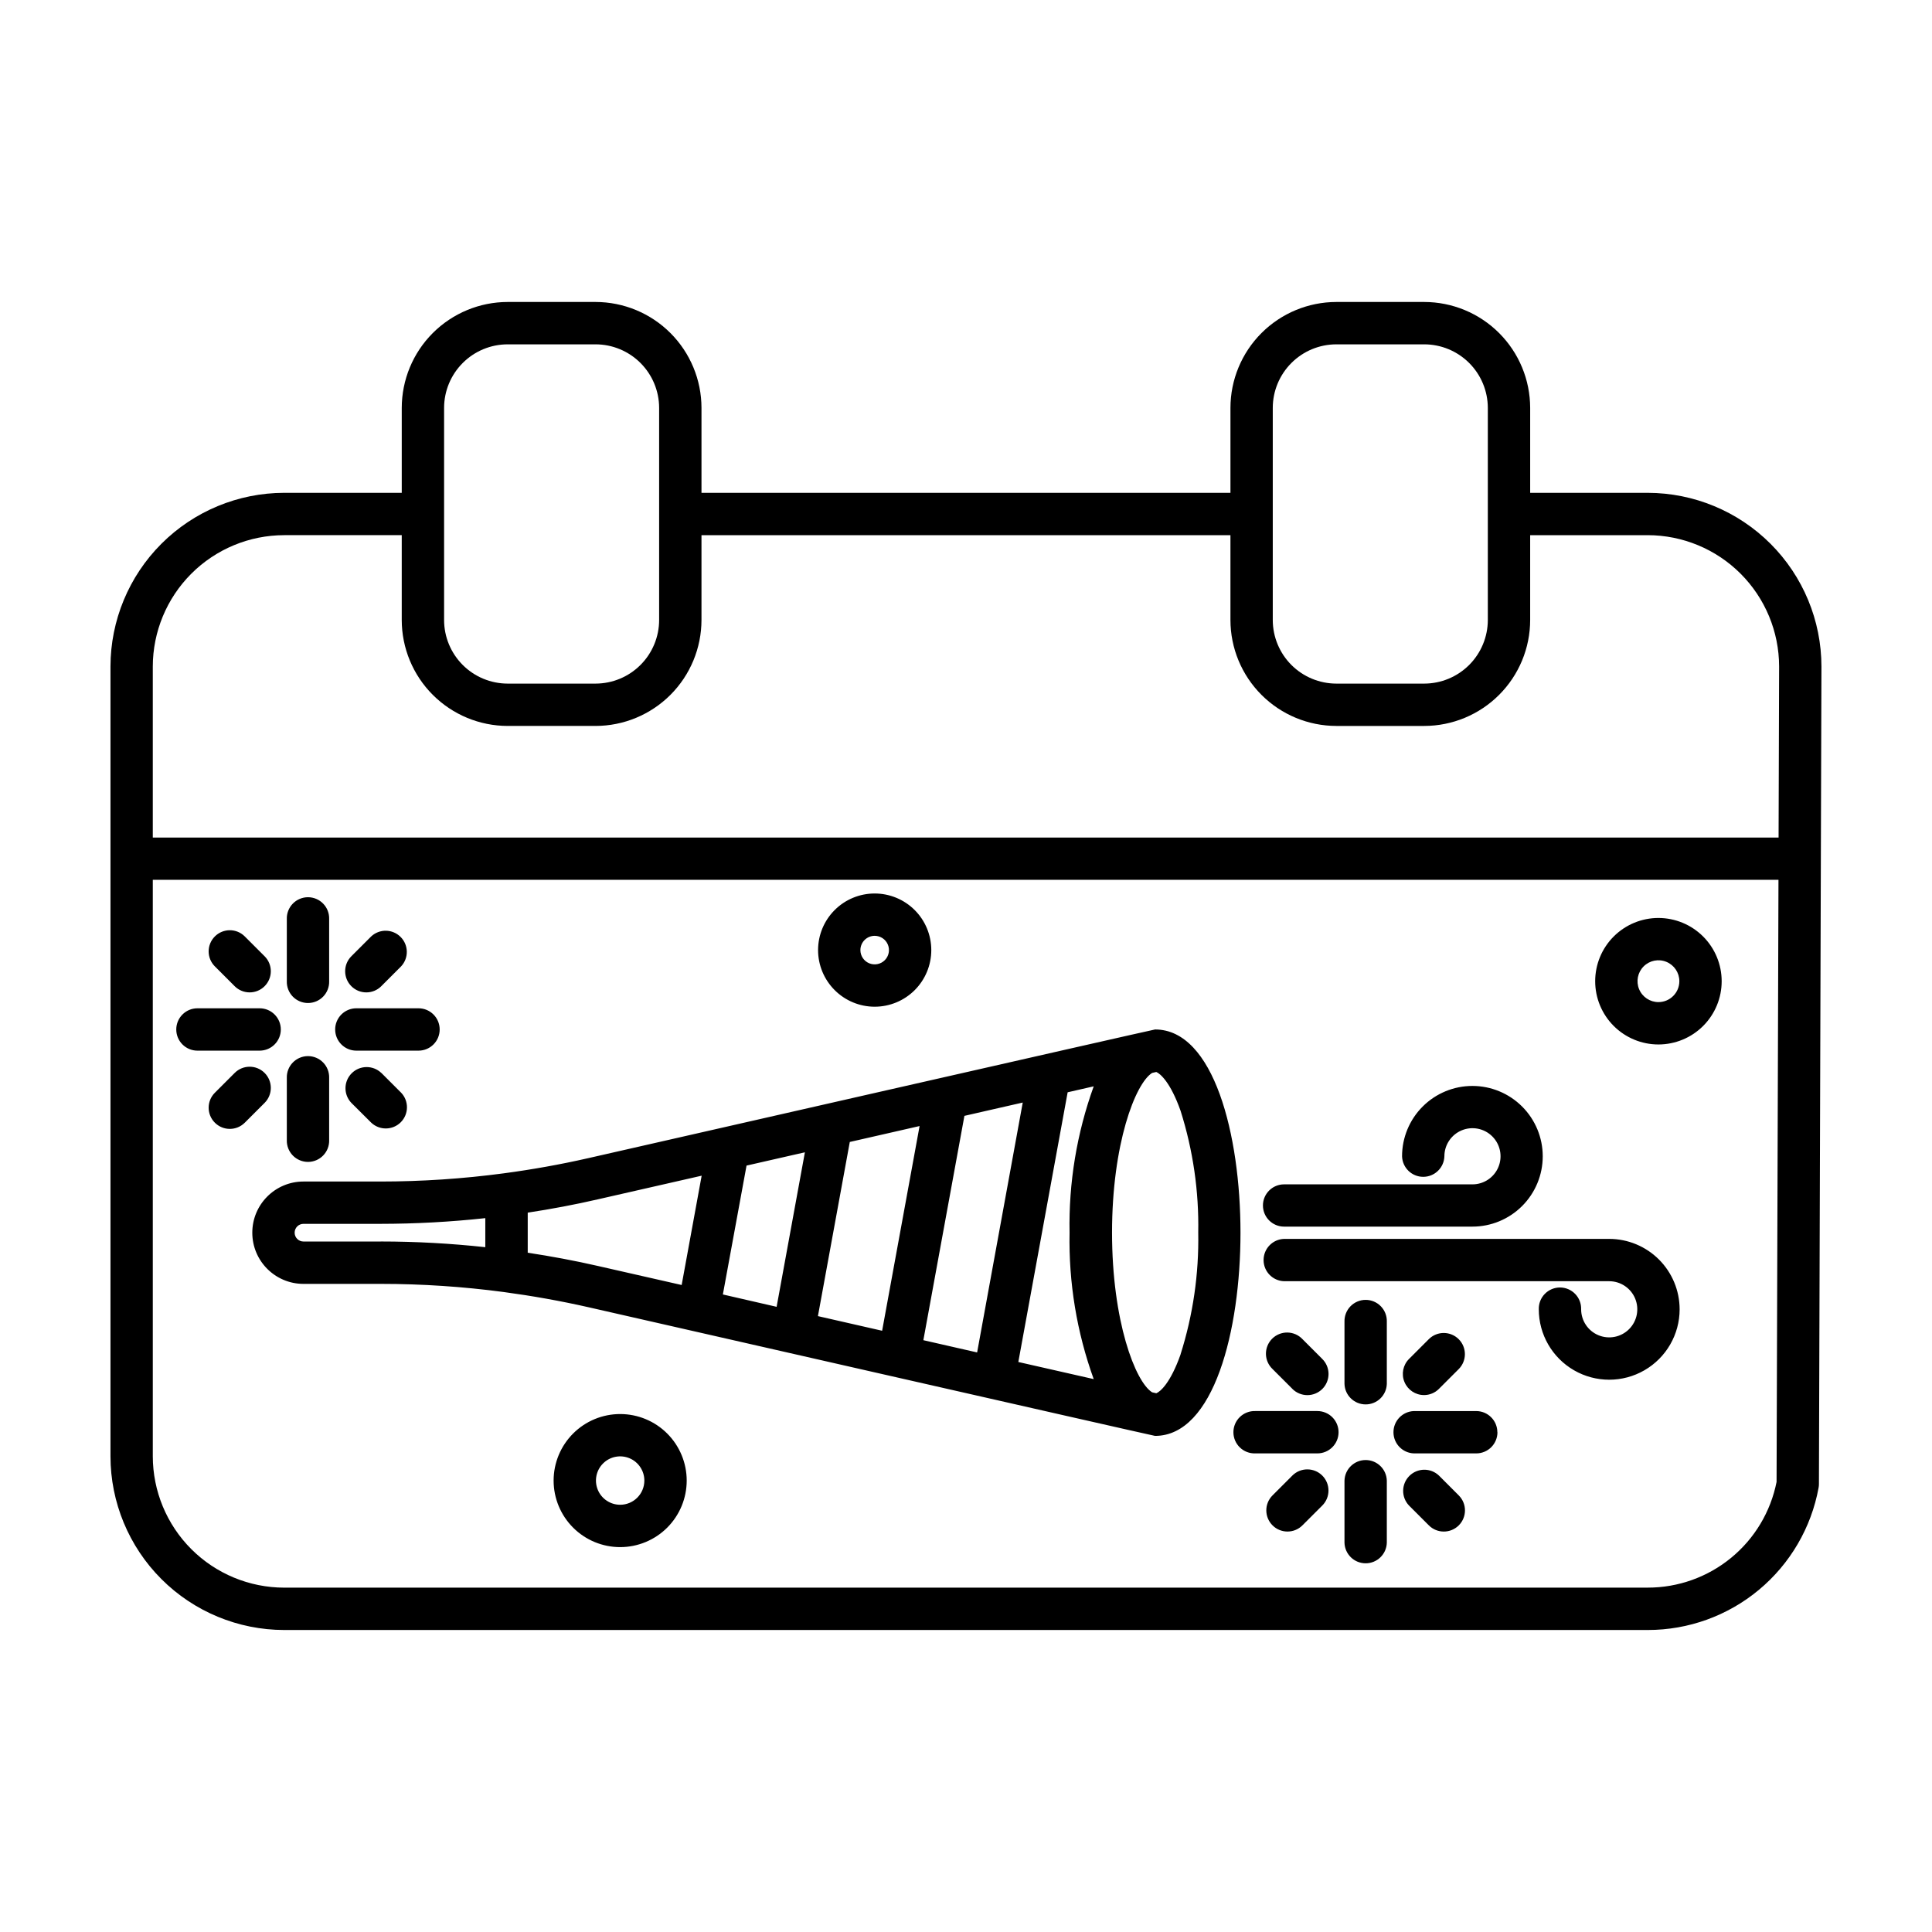 <?xml version="1.0" encoding="UTF-8"?>
<!-- Uploaded to: ICON Repo, www.svgrepo.com, Generator: ICON Repo Mixer Tools -->
<svg fill="#000000" width="800px" height="800px" version="1.1" viewBox="144 144 512 512" xmlns="http://www.w3.org/2000/svg">
 <path d="m450.11 416.82c-0.422 0-150.18 34.094-150.18 34.094-7.344 1.672-14.895 3.023-22.445 4.031-10.824 1.445-21.734 2.168-32.656 2.172h-20.406c-7.488 0-13.562 6.07-13.562 13.562 0 7.488 6.074 13.562 13.562 13.562h20.562c10.871 0.004 21.73 0.727 32.512 2.16 7.5 1.008 15.062 2.352 22.465 4.031 0 0 149.72 34.094 150.14 34.094 15.559 0 22.641-27.918 22.641-53.852-0.004-25.938-7.074-53.855-22.633-53.855zm-89.352 75.965 8.445-46.152 18.496-4.219-9.926 54.25zm-25.191-5.738 6.273-34.152 12.594-2.871 2.871-0.648-7.492 40.945zm53.133 12.117 10.879-59.449 6.606-1.512 8.852-2.016-12.09 66.223-5.406-1.23zm38.238-65.695 6.906-1.578c-4.488 12.43-6.656 25.578-6.398 38.793-0.258 13.215 1.91 26.363 6.398 38.793l-19.977-4.535zm-182.12 39.547h-20.395c-1.293 0-2.34-1.047-2.34-2.34 0-1.297 1.047-2.344 2.34-2.344h20.395c9.285-0.008 18.562-0.512 27.793-1.512v7.699c-9.18-1-18.402-1.504-27.629-1.512zm39.035 2.961v-10.613c6.258-0.953 12.488-2.121 18.586-3.527l27.508-6.266-5.301 28.969-22.168-5.039c-6.164-1.414-12.406-2.574-18.641-3.519zm173.02 26.938c-2.699 7.652-5.41 9.906-6.445 10.312l-1.102-0.25c-4.481-2.793-10.625-18.867-10.625-42.32s6.144-39.516 10.625-42.32l1.102-0.25c1.008 0.414 3.742 2.66 6.445 10.312 3.297 10.426 4.875 21.316 4.672 32.246 0.199 10.941-1.383 21.84-4.688 32.273zm21.816-39.441c0-3.094 2.508-5.606 5.606-5.606h49.922c3.012 0 5.723-1.812 6.875-4.594s0.516-5.981-1.613-8.109c-2.129-2.129-5.328-2.766-8.109-1.613-2.781 1.152-4.594 3.867-4.594 6.875-0.09 3.031-2.574 5.445-5.609 5.445s-5.519-2.414-5.609-5.445c0-4.945 1.965-9.684 5.461-13.18 3.496-3.496 8.234-5.461 13.18-5.461s9.684 1.965 13.18 5.461c3.496 3.496 5.461 8.234 5.461 13.18 0 4.945-1.965 9.684-5.461 13.18-3.496 3.496-8.234 5.461-13.18 5.461h-49.902c-3.09 0-5.598-2.5-5.606-5.594zm110.43 27.504c0 6.668-3.559 12.828-9.332 16.16-5.773 3.336-12.887 3.336-18.66 0-5.773-3.332-9.332-9.492-9.332-16.16-0.043-1.516 0.527-2.988 1.586-4.074 1.055-1.09 2.508-1.707 4.027-1.707 1.516 0 2.969 0.617 4.027 1.707 1.055 1.086 1.625 2.559 1.582 4.074 0 3.012 1.812 5.723 4.594 6.875 2.781 1.152 5.981 0.516 8.109-1.613 2.129-2.129 2.762-5.328 1.613-8.109-1.152-2.781-3.867-4.594-6.875-4.594h-86.152c-3.031-0.09-5.445-2.574-5.445-5.609 0-3.035 2.414-5.519 5.445-5.609h86.152c4.941 0.004 9.68 1.969 13.18 5.461 3.496 3.496 5.469 8.23 5.481 13.176zm37.582-170.34c-0.012-12.203-4.867-23.902-13.496-32.531-8.629-8.629-20.332-13.484-32.535-13.5h-31.16v-22.504c-0.008-7.445-2.969-14.582-8.234-19.844-5.262-5.262-12.398-8.223-19.844-8.23h-23.289c-7.441 0.012-14.578 2.973-19.836 8.234-5.262 5.262-8.223 12.398-8.227 19.84v22.504h-140.18v-22.504c-0.008-7.445-2.969-14.578-8.234-19.844-5.262-5.262-12.398-8.223-19.84-8.23h-23.297c-7.441 0.012-14.574 2.973-19.836 8.234s-8.219 12.398-8.227 19.84v22.504h-31.16c-12.203 0.016-23.902 4.871-32.535 13.5-8.629 8.629-13.48 20.328-13.496 32.531v209.3c0.012 12.203 4.867 23.902 13.496 32.535 8.629 8.629 20.332 13.484 32.535 13.496h361.36c10.766 0.008 21.191-3.758 29.465-10.645 8.273-6.891 13.871-16.461 15.812-27.051 0.062-0.332 0.09-0.668 0.09-1.008zm-128.56-85.383h23.293-0.004c4.469 0.004 8.754 1.781 11.914 4.938 3.16 3.16 4.938 7.445 4.945 11.914v56.199c-0.008 4.469-1.785 8.754-4.945 11.914-3.16 3.16-7.445 4.938-11.914 4.945h-23.289c-4.469-0.008-8.75-1.785-11.91-4.945-3.156-3.164-4.93-7.445-4.934-11.914v-56.203c0.004-4.469 1.781-8.75 4.938-11.906 3.156-3.16 7.438-4.938 11.906-4.941zm-219.61 0h23.297-0.004c4.469 0.004 8.75 1.781 11.91 4.941 3.16 3.16 4.938 7.441 4.941 11.91v56.199c-0.004 4.469-1.781 8.754-4.941 11.914-3.156 3.16-7.441 4.938-11.91 4.945h-23.297c-4.465-0.008-8.75-1.785-11.906-4.945-3.156-3.164-4.934-7.445-4.934-11.914v-56.203c0.004-4.469 1.781-8.75 4.938-11.906 3.156-3.16 7.438-4.938 11.902-4.941zm-59.227 50.57h31.16v22.48c0.008 7.441 2.965 14.578 8.227 19.84 5.262 5.266 12.395 8.227 19.836 8.238h23.297c7.445-0.008 14.578-2.973 19.844-8.234 5.262-5.266 8.223-12.398 8.23-19.844v-22.48h140.18v22.48c0.004 7.441 2.965 14.578 8.223 19.84 5.262 5.266 12.395 8.227 19.84 8.238h23.293-0.004c7.445-0.008 14.582-2.969 19.844-8.234 5.266-5.262 8.227-12.398 8.234-19.844v-22.48h31.16c9.227 0.012 18.074 3.68 24.598 10.199 6.527 6.523 10.199 15.367 10.215 24.594l-0.141 45.344h-430.85v-45.324c0.012-9.227 3.684-18.078 10.207-24.602 6.527-6.527 15.375-10.199 24.605-10.211zm361.36 278.92h-361.36c-9.23-0.012-18.078-3.684-24.605-10.207-6.527-6.527-10.199-15.379-10.207-24.609v-152.77h430.82l-0.504 159.56c-1.562 7.902-5.82 15.016-12.047 20.125-6.227 5.113-14.035 7.902-22.09 7.894zm-366.54-128.47-5.254 5.254h-0.004c-2.191 2.191-5.742 2.188-7.93-0.004-2.191-2.191-2.191-5.742 0-7.93l5.258-5.258c2.191-2.188 5.742-2.188 7.93 0.004 2.191 2.191 2.191 5.742 0 7.934zm22.988-30.918c-2.191-2.191-2.191-5.746 0-7.938l5.254-5.254c2.211-2.062 5.66-2.004 7.797 0.137 2.141 2.141 2.199 5.59 0.133 7.797l-5.254 5.254v0.004c-2.191 2.188-5.742 2.188-7.93 0zm-36.172-5.254-0.004-0.004c-2.191-2.188-2.191-5.738 0-7.93 2.188-2.191 5.738-2.195 7.93-0.004l5.254 5.254h0.004c2.191 2.191 2.191 5.742 0 7.934-2.188 2.191-5.738 2.191-7.93 0.004zm44.102 28.215 5.254 5.254v-0.004c2.106 2.207 2.062 5.688-0.09 7.844-2.156 2.156-5.641 2.195-7.844 0.094l-5.254-5.231c-2.106-2.207-2.066-5.688 0.09-7.844s5.637-2.195 7.844-0.094zm-32.242-5.879-16.477-0.004c-3.102 0-5.613-2.512-5.613-5.613 0-3.098 2.512-5.613 5.613-5.613h16.48c3.098 0 5.613 2.516 5.613 5.613 0 3.102-2.516 5.613-5.613 5.613zm20.02-5.613v-0.004c0-1.488 0.59-2.914 1.641-3.969 1.051-1.051 2.477-1.645 3.965-1.645h16.48c3.102 0 5.613 2.516 5.613 5.613 0 3.102-2.512 5.613-5.613 5.613h-16.473c-3.09 0-5.598-2.5-5.609-5.586zm-12.812-12.797v-16.473c-0.047-1.516 0.527-2.988 1.582-4.078 1.059-1.09 2.512-1.703 4.027-1.703 1.52 0 2.973 0.613 4.027 1.703 1.059 1.09 1.629 2.562 1.582 4.078v16.473c0.047 1.52-0.523 2.988-1.582 4.078-1.055 1.09-2.508 1.703-4.027 1.703-1.516 0-2.969-0.613-4.027-1.703-1.055-1.09-1.629-2.559-1.582-4.078zm0 42.109v-16.473c-0.047-1.52 0.527-2.988 1.582-4.078 1.059-1.09 2.512-1.703 4.027-1.703 1.52 0 2.973 0.613 4.027 1.703 1.059 1.09 1.629 2.559 1.582 4.078v16.473c0.047 1.52-0.523 2.988-1.582 4.078-1.055 1.09-2.508 1.703-4.027 1.703-1.516 0-2.969-0.613-4.027-1.703-1.055-1.09-1.629-2.559-1.582-4.078zm274.41 88.906c2.188 2.191 2.188 5.746 0 7.938l-5.262 5.254c-2.191 2.191-5.742 2.188-7.93-0.004-2.191-2.191-2.191-5.742 0-7.93l5.254-5.254v-0.004c2.191-2.188 5.746-2.188 7.938 0zm26.953-21.336c-2.266 0-4.309-1.367-5.176-3.461-0.871-2.094-0.395-4.504 1.207-6.109l5.254-5.254c2.191-2.176 5.727-2.168 7.91 0.012 2.184 2.184 2.195 5.719 0.023 7.91l-5.254 5.254v0.004c-1.051 1.055-2.477 1.648-3.965 1.645zm-34.883-1.648-5.258-5.254c-1.094-1.039-1.727-2.481-1.746-3.992s0.574-2.969 1.641-4.035c1.07-1.07 2.527-1.664 4.039-1.645 1.512 0.02 2.953 0.648 3.992 1.742l5.254 5.254v0.004c1.062 1.047 1.66 2.477 1.664 3.969 0.004 1.492-0.586 2.926-1.641 3.981-1.059 1.055-2.488 1.645-3.981 1.641s-2.922-0.602-3.973-1.66zm44.102 28.242v0.004c2.191 2.191 2.188 5.742 0 7.934-2.191 2.188-5.746 2.188-7.934-0.004l-5.254-5.254c-2.106-2.207-2.066-5.688 0.09-7.844s5.637-2.195 7.844-0.094zm-31.859-16.746c0 3.098-2.516 5.609-5.613 5.609h-16.477c-1.516 0.047-2.984-0.523-4.074-1.582-1.09-1.055-1.703-2.508-1.703-4.027 0-1.516 0.613-2.969 1.703-4.027 1.09-1.055 2.559-1.629 4.074-1.582h16.477c1.488 0 2.914 0.59 3.969 1.641 1.051 1.051 1.645 2.481 1.645 3.969zm42.109 0c0 1.484-0.59 2.914-1.641 3.965-1.055 1.055-2.481 1.645-3.969 1.645h-16.504c-3.035-0.09-5.445-2.574-5.445-5.609 0-3.035 2.41-5.519 5.445-5.609h16.48c3.094 0 5.606 2.512 5.606 5.609zm-29.32-29.293v16.48c-0.09 3.031-2.574 5.441-5.609 5.441-3.031 0-5.519-2.41-5.609-5.441v-16.48c-0.043-1.516 0.527-2.988 1.582-4.078 1.059-1.09 2.512-1.703 4.027-1.703 1.52 0 2.973 0.613 4.027 1.703 1.059 1.09 1.629 2.562 1.582 4.078zm0 42.109v16.48-0.004c-0.09 3.035-2.574 5.445-5.609 5.445-3.031 0-5.519-2.41-5.609-5.445v-16.477c0.09-3.035 2.578-5.445 5.609-5.445 3.035 0 5.519 2.41 5.609 5.445zm71.98-149.1c-4.445 0-8.707 1.766-11.852 4.91-3.144 3.141-4.91 7.406-4.91 11.852 0 4.445 1.77 8.711 4.91 11.852 3.144 3.144 7.41 4.91 11.855 4.91 4.445-0.004 8.711-1.77 11.852-4.914 3.144-3.144 4.906-7.406 4.906-11.855-0.004-4.441-1.773-8.703-4.914-11.844-3.144-3.141-7.402-4.906-11.848-4.91zm0 22.297c-2.242 0-4.262-1.352-5.121-3.422-0.855-2.07-0.383-4.453 1.203-6.039 1.586-1.586 3.969-2.059 6.039-1.199 2.07 0.855 3.422 2.879 3.422 5.117 0 3.062-2.481 5.543-5.543 5.543zm-275.15 109.17c-4.68 0-9.164 1.855-12.469 5.164-3.309 3.309-5.168 7.793-5.168 12.469s1.859 9.16 5.168 12.469c3.305 3.305 7.789 5.164 12.469 5.164 4.676 0 9.16-1.859 12.469-5.164 3.305-3.309 5.164-7.793 5.164-12.469s-1.859-9.16-5.164-12.469c-3.309-3.309-7.793-5.164-12.469-5.164zm0 24.043v-0.004c-2.594 0-4.934-1.562-5.926-3.957-0.992-2.398-0.445-5.156 1.391-6.988 1.832-1.836 4.59-2.383 6.988-1.391 2.394 0.992 3.957 3.332 3.957 5.926 0 3.539-2.871 6.41-6.41 6.41zm67.449-131.99c3.977 0 7.793-1.582 10.609-4.394 2.812-2.816 4.394-6.633 4.394-10.609 0-3.981-1.582-7.797-4.394-10.609-2.816-2.816-6.633-4.394-10.609-4.394-3.981 0-7.797 1.578-10.609 4.394-2.812 2.812-4.394 6.629-4.394 10.609 0.004 3.977 1.586 7.789 4.398 10.602 2.812 2.816 6.625 4.398 10.605 4.402zm0-18.785v-0.004c1.531 0 2.91 0.922 3.496 2.336s0.262 3.043-0.82 4.125c-1.082 1.082-2.711 1.402-4.125 0.82-1.414-0.586-2.336-1.969-2.336-3.496 0.004-2.09 1.695-3.781 3.785-3.785z"/>
</svg>